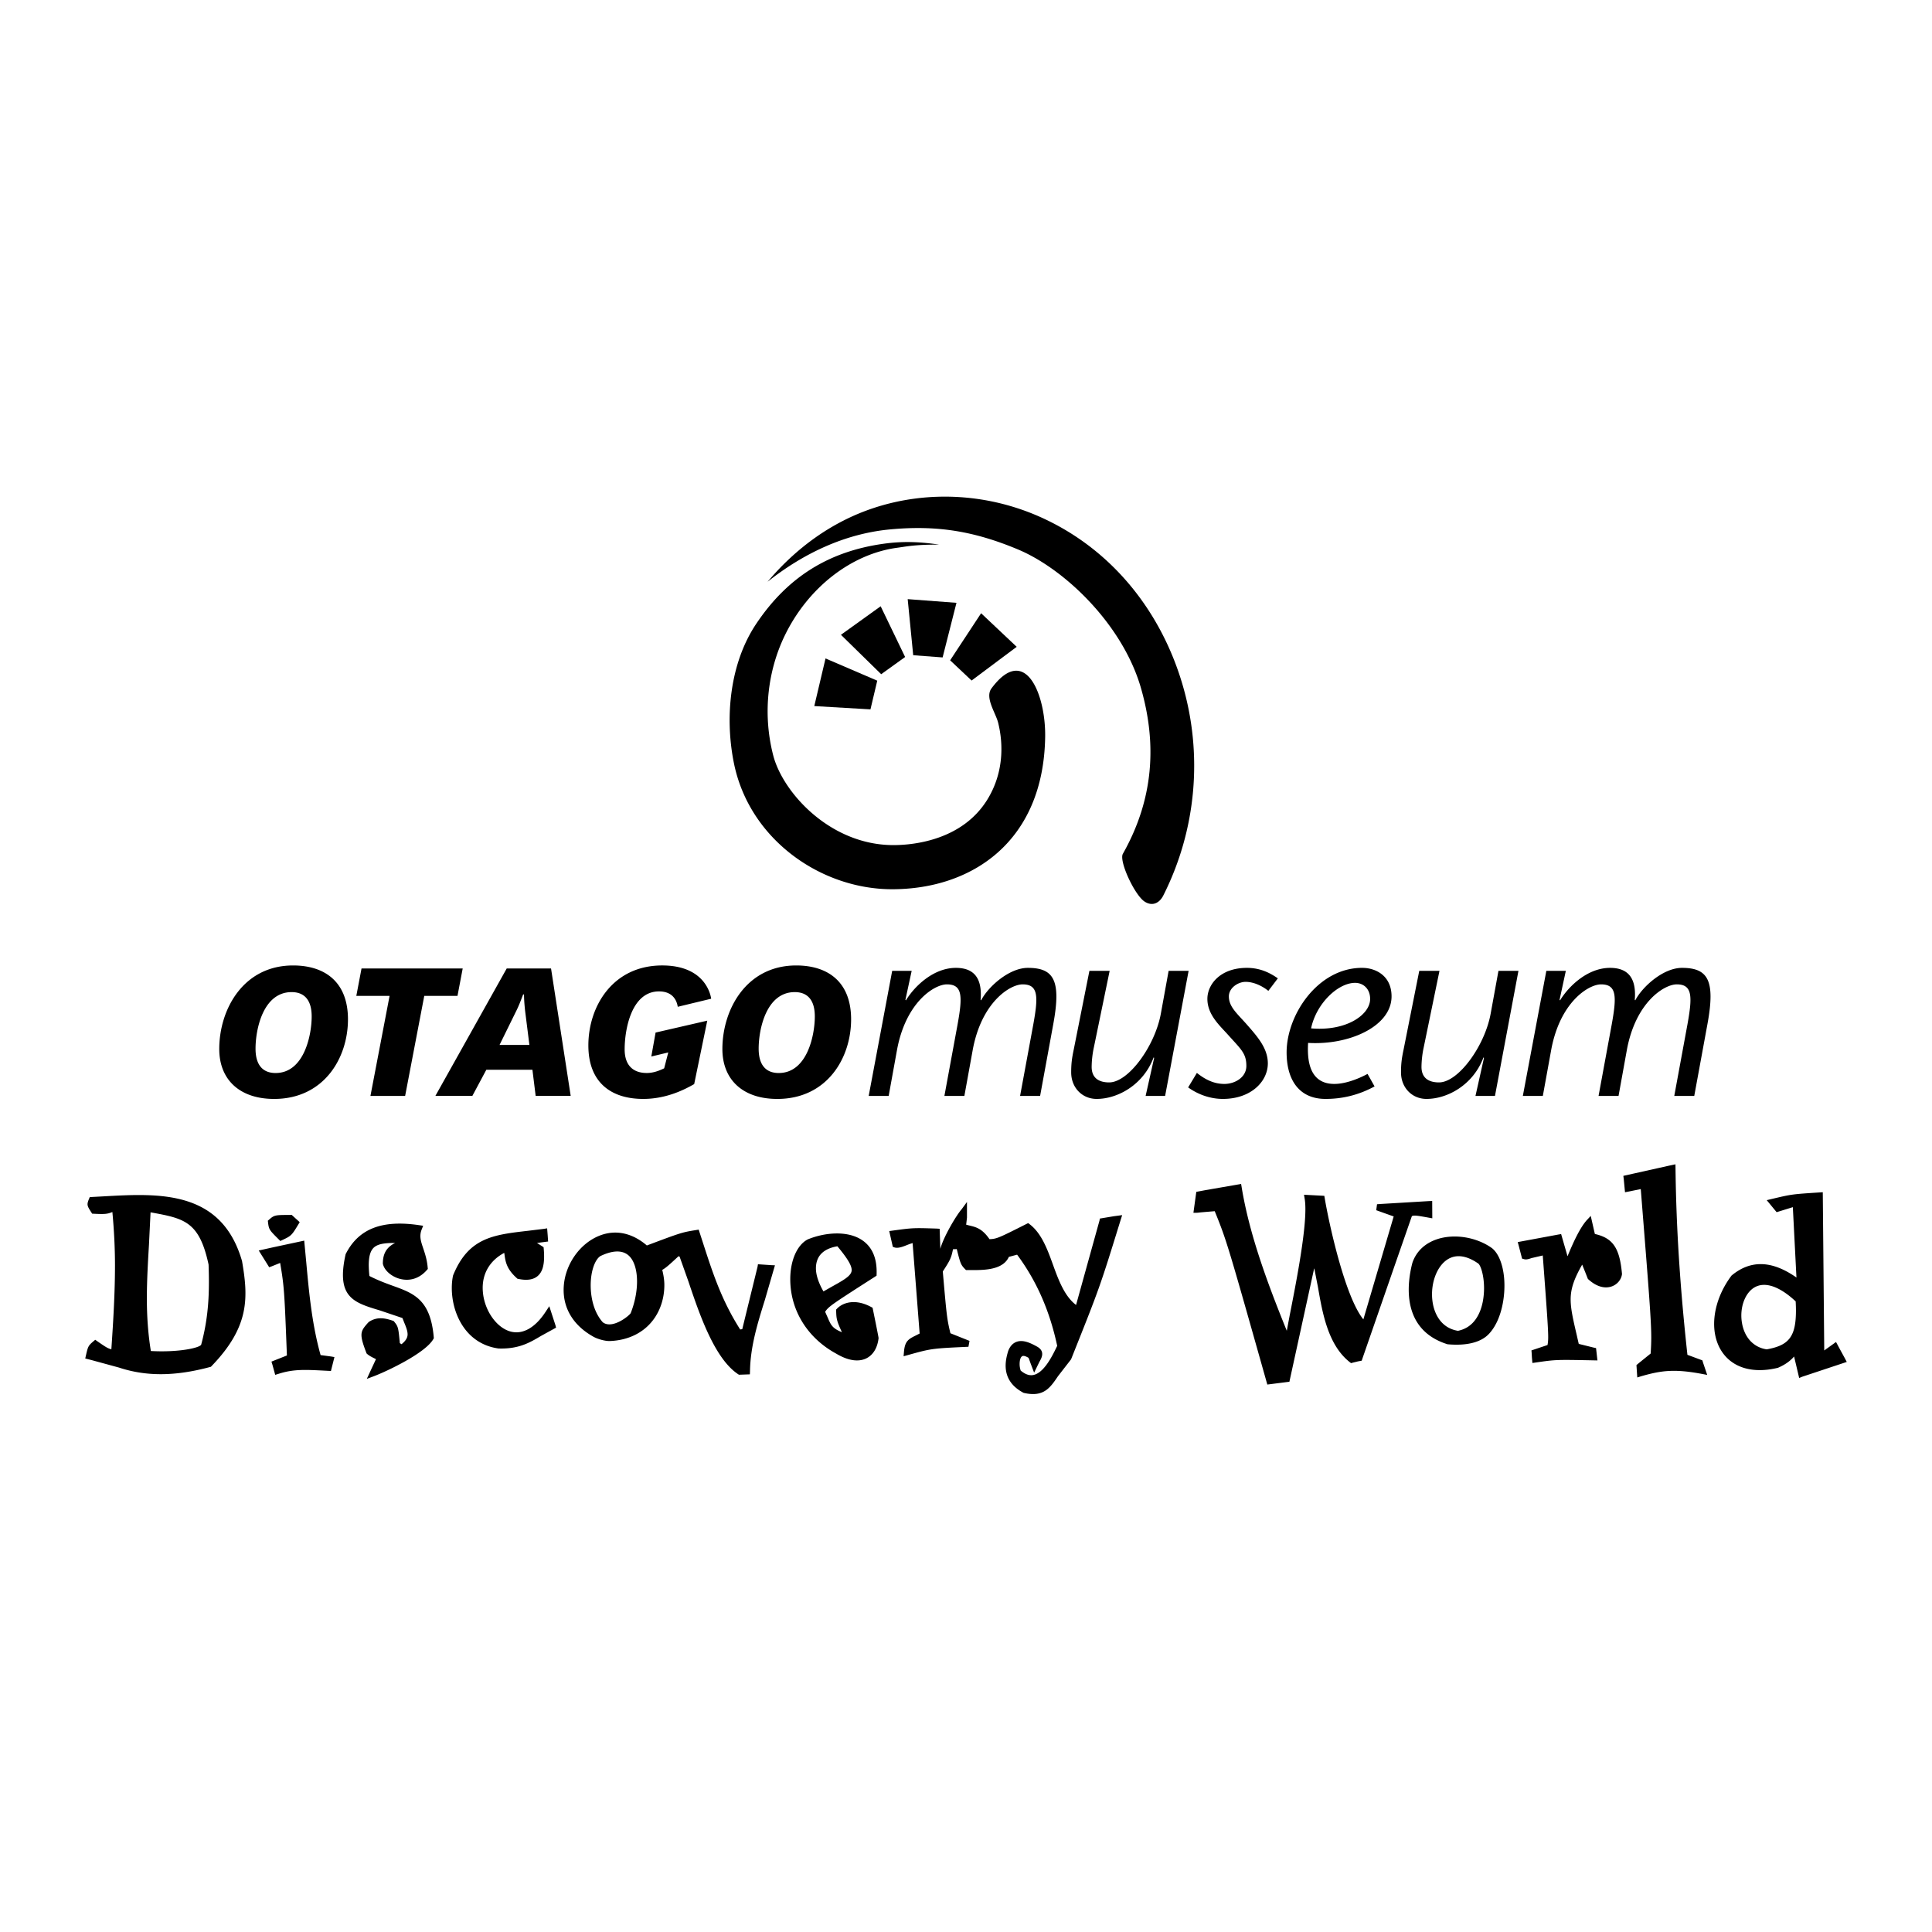 <svg xmlns="http://www.w3.org/2000/svg" width="2500" height="2500" viewBox="0 0 192.756 192.756"><g fill-rule="evenodd" clip-rule="evenodd"><path fill="#fff" d="M0 0h192.756v192.756H0V0z"/><path d="M142.539 121.485l.361.066-.01-1.729-.316.011-4.762.284-.426.03-.08.596s1.428.511 1.742.622l-3.025 10.27c-1.834-2.253-3.426-9.537-3.855-12.088l-.041-.24-2.025-.107.062.381c.051.287.074.645.074 1.059 0 2.637-.959 7.513-1.566 10.595l-.289 1.538c-1.883-4.648-3.721-9.539-4.506-14.344l-.051-.305-.295.051-3.24.561-.936.175-.287 2.089.389-.004.348-.039s1.074-.091 1.389-.116c1.191 2.936 1.285 3.265 5.174 17.04l.072.255 2.203-.28 2.467-11.289s.016 0 .023.002c.066.354.361 1.852.361 1.852.445 2.576 1 5.78 3.182 7.487l.117.091.182-.048.502-.124.383-.073.053-.167 3.236-9.33 1.713-4.923c.234-.093.394-.082 1.677.151zM169.846 135.724s-1.27-.473-1.492-.553c-.738-6.769-1.119-12.697-1.188-18.635l-.006-.372-.363.077-.27.056-4.566 1.018.037.286.129 1.349.426-.081 1.146-.236c.826 10.346 1.047 13.124 1.047 14.818 0 .562-.025 1.02-.059 1.59l-1.18.954-.238.2.082 1.234.363-.113c2.051-.591 3.354-.755 6.098-.239l.516.097-.406-1.199-.076-.251zM184.08 135.548l-.498-.91-.402-.748-.275.199-.9.646-.146-15.787-.324.021c-2.775.18-2.775.18-4.791.658l-.477.113.988 1.199 1.617-.501c.033.634.316 6.165.361 7.02-2.408-1.686-4.541-1.804-6.475-.198-1.893 2.512-2.273 5.608-.973 7.58 1.08 1.639 3.121 2.23 5.602 1.624.799-.341 1.285-.746 1.609-1.125.174.722.508 2.142.508 2.142l.32-.13 4.428-1.471-.172-.332zm-4.898-4.791c0 2.624-.719 3.477-2.916 3.868-1.271-.184-2.189-1.132-2.455-2.56a4.384 4.384 0 0 1-.078-.811c0-1.241.523-2.383 1.359-2.836 1.043-.566 2.482-.056 4.062 1.421.018.325.028.635.028.918zM159.121 123.116c-.055-.23-.412-1.803-.412-1.803l-.398.425c-.678.761-1.332 2.173-1.918 3.597-.01-.029-.639-2.211-.639-2.211l-.266.044-4.064.755.084.301.35 1.35.137.034c.254.1.502.015.816-.091l1.111-.258c.402 5.387.541 7.262.541 8.148 0 .364-.027.568-.066.787l-1.604.537.018.213.029.498.049.544.32-.046c2.021-.291 2.021-.291 5.818-.216l.35.007-.139-1.231-.201-.042-1.523-.377c-.062-.258-.215-.936-.215-.936-.354-1.521-.594-2.556-.594-3.499 0-1.072.34-2.054 1.15-3.473l.314.779.256.65.055.048c1.072.965 1.939.844 2.357.685.537-.202.928-.683.99-1.224-.227-2.612-.919-3.592-2.706-3.995zM148.834 124.512c-1.533-1.085-3.705-1.438-5.418-.888-1.244.403-2.109 1.22-2.5 2.361-.516 1.964-1.193 6.639 3.471 8.122l.033.01.033.004c1.91.166 3.334-.201 4.123-1.065 1.238-1.338 1.643-3.738 1.492-5.522-.121-1.408-.57-2.511-1.234-3.022zm-.77 4.009c0 .421-.037.87-.123 1.329-.225 1.159-.844 2.593-2.482 2.926-1.697-.281-2.273-1.687-2.461-2.51a5.18 5.18 0 0 1-.125-1.138c0-1.428.57-2.814 1.494-3.44.854-.577 1.922-.454 3.096.359.252.145.601 1.173.601 2.474zM109.73 121.576l-.029.183-2.342 8.438c-1.115-.841-1.715-2.387-2.27-3.924-.57-1.58-1.158-3.216-2.359-4.13l-.15-.116-.17.087c-2.775 1.399-2.965 1.491-3.688 1.519-.715-1.037-1.314-1.202-1.998-1.361 0 0-.169-.042-.33-.085.032-.268.081-.707.081-.707v-1.562l-.52.712c-.565.645-1.829 2.793-2.135 3.956h-.003l-.068-1.991-.287-.019c-2.365-.075-2.365-.075-4.412.202l-.331.045.357 1.574.174.062c.367.109.836-.079 1.289-.26a5.46 5.46 0 0 1 .512-.177 798037.34 798037.34 0 0 0 .702 9.023l-.393.201c-.746.366-1.081.572-1.172 1.628l-.036.44.426-.118c2.358-.657 2.358-.657 6.043-.829l.108-.587-1.907-.762c-.345-1.455-.366-1.653-.759-6.162.74-1.138.84-1.339 1.018-2.219l.377-.014c.356 1.438.407 1.571.831 2.002l.09.092.609-.001c1.256.005 3.088-.026 3.667-1.318l.822-.219c1.936 2.605 3.25 5.584 4 9.097 0 .004-.006.012-.006.012-.451.938-1.291 2.679-2.373 2.896-.404.081-.82-.071-1.262-.441a2.012 2.012 0 0 1-.109-.647c0-.328.068-.639.219-.761.166-.139.467.015.678.139l.203.564.348.912.332-.682.195-.399c.209-.361.6-1.034-.211-1.506-.656-.365-1.408-.731-2.072-.487-.371.135-.652.441-.832.914-.238.809-.854 2.895 1.498 4.153l.035.02.041.01c1.961.444 2.598-.491 3.4-1.675l1.281-1.652.035-.064c2.861-7.17 2.861-7.17 4.938-13.893l.145-.457-.832.111-1.398.233zM39.164 128.274c-.695-.252-1.483-.543-2.307-.969a11.108 11.108 0 0 1-.067-1.061c0-.837.145-1.381.442-1.708.394-.43 1.134-.532 2.192-.526-.838.416-1.227 1.037-1.227 2.063.131.669.859 1.296 1.703 1.519.582.154 1.711.244 2.699-.892l.085-.098-.012-.13c-.065-.789-.268-1.389-.445-1.921-.242-.719-.417-1.234-.151-1.896l.144-.361-.384-.056c-3.744-.558-6.082.362-7.352 2.894-.183.816-.268 1.497-.268 2.07 0 2.436 1.548 2.898 3.683 3.539l2.252.76c.062.152.158.403.158.403.199.48.357.869.357 1.225 0 .343-.194.655-.605.983a5.339 5.339 0 0 1-.17-.107c-.142-1.546-.166-1.662-.566-2.144l-.056-.067-.081-.026c-.716-.242-1.548-.448-2.396.127a3.588 3.588 0 0 0-.199.216c-.344.395-.529.667-.529 1.091 0 .389.155.904.483 1.76l.024.067.055.052c.227.204.558.36.885.519l-.602 1.293-.312.678.7-.263c1.248-.47 5.138-2.292 5.94-3.712l.046-.084-.007-.095c-.329-3.78-1.999-4.382-4.112-5.143zM87.057 130.473l-.124-.066c-1.591-.866-2.839-.456-3.424.156l-.087.093.002.126c.018.805.063 1.02.575 2.134-.917-.378-1.089-.68-1.397-1.412l-.278-.626c.347-.53.678-.747 4.994-3.514l.137-.088.005-.162c.003-.078.003-.155.003-.232 0-1.428-.475-2.479-1.417-3.131-1.478-1.022-3.811-.781-5.471-.09-1.057.563-1.725 2.104-1.73 3.938v.031c0 3.085 1.703 5.851 4.561 7.41 1.494.896 2.474.758 3.032.481.678-.335 1.11-1.052 1.218-2.019-.004-.099-.333-1.726-.333-1.726l-.266-1.303zm-4.9-1.628c-.474-.822-.752-1.618-.752-2.305 0-.359.066-.69.203-.98.311-.657.996-1.062 1.938-1.218.985 1.181 1.425 1.9 1.425 2.366a.68.68 0 0 1-.011.121c-.09.497-.834.912-1.961 1.538 0 0-.522.298-.842.478zM10.347 119.36l-1.391.075-.075.179c-.242.582-.196.688.23 1.343l.084.132.157.007c1.062.055 1.35.037 1.86-.171.167 1.792.259 3.557.259 5.327 0 2.721-.164 5.47-.361 8.365-.363-.089-.556-.215-1.417-.812l-.193-.135-.179.153c-.525.446-.543.521-.75 1.421l-.067.291.642.165 2.728.744-.007-.002c2.711.897 5.601.883 9.09-.055l.083-.021.059-.062c3.819-3.951 3.674-6.839 3.048-10.486-2.051-7.116-8.292-6.765-13.8-6.458zm10.496 8.547c0 2.068-.178 4.045-.771 6.252-.16.317-2.229.787-5.021.632-.289-1.767-.398-3.52-.398-5.251 0-1.799.104-3.577.208-5.326 0 0 .132-2.68.159-3.258l.042.006c3.309.606 4.821.883 5.747 5.205.021.592.034 1.169.034 1.74zM54.802 130.321l-.352.535c-1.035 1.595-2.271 2.306-3.481 1.999-1.419-.36-2.648-2.109-2.794-3.981a4.557 4.557 0 0 1-.017-.384c0-1.535.784-2.764 2.15-3.491.004.036.018.114.018.114.104.765.205 1.487 1.241 2.411l.06.057.082.016c.882.182 1.523.079 1.958-.308.419-.374.618-.983.618-1.931 0-.238-.012-.497-.037-.778l-.015-.15-.656-.418c.413-.056 1.108-.147 1.108-.147l-.043-.629-.054-.685-.32.052-1.62.197c-3.436.396-5.917.681-7.447 4.455-.306 1.427-.084 3.544 1.063 5.175.83 1.182 2.029 1.912 3.471 2.108l.032.001c2.005.058 3.081-.582 4.22-1.259l1.492-.82-.062-.245-.615-1.894zM75.621 126.134l-.039.245-1.527 6.233-.208.029c-1.84-2.891-2.72-5.582-3.641-8.425l-.498-1.536-.259.043c-1.403.225-1.485.249-4.913 1.538-1.458-1.254-3.131-1.62-4.75-.968-1.949.782-3.404 2.861-3.541 5.059-.133 2.096.919 3.877 2.959 5.012.359.207 1.078.432 1.604.432 1.862-.06 3.42-.826 4.399-2.16.706-.962 1.075-2.172 1.075-3.429 0-.501-.088-1.009-.208-1.511.351-.192.72-.522 1.622-1.362.038.014.104.036.106.038.083.229.872 2.451.872 2.451 1.096 3.254 2.597 7.711 4.966 9.279l.082.055 1.092-.039.013-.293c.037-2.492.766-4.828 1.472-7.087l1.018-3.499-.365-.014-1.331-.091zm-16.619 1.134c.14-.948.489-1.696.908-1.953.847-.408 2.046-.762 2.835-.03.538.5.812 1.447.812 2.57 0 .98-.211 2.096-.635 3.16-.111.185-.966.92-1.814 1.086-.393.076-.723.014-.974-.183-1.143-1.286-1.329-3.314-1.132-4.65zM32.061 135.206l-.075-.007c-.856-3.053-1.15-6.187-1.428-9.224l-.207-2.197-.331.072-2.837.608-1.369.305 1.042 1.67.252-.091.843-.339c.402 2.394.425 2.796.673 9.232l-1.542.613.084.266.291 1.054.307-.093c1.508-.487 2.642-.428 4.697-.321l.556.028.349-1.385-.314-.057-.991-.134zM27.817 123.662l.152.151.193-.091c.897-.42.942-.463 1.609-1.571l.13-.216-.8-.726-.11.007c-1.527 0-1.618 0-2.148.47l-.121.104.018.161c.085.725.142.78 1.077 1.711zM31.096 101.412c0 1.856-.749 5.643-3.603 5.643-1.088 0-1.998-.591-1.998-2.43 0-1.929.749-5.642 3.602-5.642 1.09 0 1.999.59 1.999 2.429zm3.621.286c0-3.679-2.247-5.374-5.477-5.374-4.976 0-7.365 4.393-7.365 8.337 0 3.071 2.051 4.98 5.475 4.98 4.941.001 7.367-4.051 7.367-7.943zM38.868 99.36H35.55l.519-2.733h10.094l-.519 2.733h-3.315l-1.909 9.979h-3.461l1.909-9.979zM52.818 104.251h-2.977l1.693-3.445c.25-.501.445-1.036.66-1.589h.088c0 .428.037.981.107 1.624l.429 3.41zm.626 5.088h3.495l-1.961-12.712h-4.424l-7.116 12.712h3.689l1.394-2.606h4.6l.323 2.606zM64.981 105.408l.427-2.389 5.156-1.187-1.305 6.328c-.822.464-2.674 1.48-5.084 1.48-3.227 0-5.474-1.658-5.474-5.337 0-3.892 2.427-7.98 7.366-7.98 4.031 0 4.78 2.589 4.887 3.32l-3.335.805c-.071-.466-.374-1.536-1.872-1.536-2.748 0-3.425 3.783-3.425 5.783 0 1.608.856 2.358 2.211 2.358.678 0 1.285-.252 1.731-.466l.409-1.585-1.692.406zM81.294 101.412c0 1.856-.75 5.643-3.603 5.643-1.09 0-1.999-.591-1.999-2.43 0-1.929.75-5.642 3.604-5.642 1.089 0 1.998.59 1.998 2.429zm3.621.286c0-3.679-2.247-5.374-5.477-5.374-4.974 0-7.365 4.393-7.365 8.337 0 3.071 2.052 4.98 5.477 4.98 4.94.001 7.365-4.051 7.365-7.943zM90.332 99.756l.05.05c.899-1.472 2.793-3.242 4.985-3.242 2.071 0 2.618 1.346 2.469 3.192l.051.05c.672-1.322 2.768-3.242 4.664-3.242 2.59 0 3.338 1.246 2.539 5.588l-1.318 7.188h-1.998l1.324-7.163c.5-2.768.5-3.967-1.072-3.967-1.248 0-4.115 1.771-4.986 6.588l-.824 4.542h-1.993l1.32-7.163c.498-2.768.498-3.967-1.072-3.967-1.246 0-4.113 1.771-4.985 6.588l-.823 4.542h-1.994l2.344-12.478h1.944l-.625 2.894zM115.15 105.547l-.051-.052c-1.023 2.746-3.59 4.145-5.684 4.145-1.447 0-2.543-1.124-2.543-2.647 0-.872.074-1.422.248-2.244l1.57-7.887h2.02l-1.57 7.611a9.846 9.846 0 0 0-.225 1.971c0 1.05.648 1.548 1.746 1.548 1.943 0 4.588-3.668 5.162-6.888l.771-4.242h1.994l-2.344 12.478h-1.945l.851-3.793zM126.543 98.858c-.623-.5-1.469-.898-2.268-.898-.748 0-1.67.599-1.67 1.448 0 1.072.846 1.721 1.867 2.894 1.074 1.223 2.02 2.346 2.02 3.793 0 1.797-1.67 3.545-4.486 3.545-1.271 0-2.494-.451-3.465-1.149l.873-1.446c.871.698 1.742 1.099 2.742 1.099 1.047 0 2.193-.649 2.193-1.798 0-1.248-.523-1.648-1.82-3.094-.822-.924-2.068-1.997-2.068-3.593 0-1.449 1.297-3.095 3.939-3.095 1.445 0 2.443.597 3.09 1.047l-.947 1.247zM130.807 102.601c.523-2.496 2.693-4.541 4.389-4.541.898 0 1.57.697 1.496 1.746-.126 1.498-2.419 3.093-5.885 2.795zm5.634 4.543c-.648.35-2.043.999-3.316.999-2.516 0-2.717-2.398-2.615-4.093 4.088.249 8.326-1.648 8.326-4.642 0-2.048-1.572-2.845-2.943-2.845-4.412 0-7.527 4.69-7.527 8.434 0 2.745 1.244 4.643 3.887 4.643 1.598 0 3.242-.351 4.889-1.248l-.701-1.248zM148.057 105.547l-.049-.052c-1.023 2.746-3.59 4.145-5.686 4.145-1.445 0-2.543-1.124-2.543-2.647 0-.872.076-1.422.25-2.244l1.57-7.887h2.018l-1.568 7.611a9.842 9.842 0 0 0-.227 1.971c0 1.05.65 1.548 1.746 1.548 1.945 0 4.588-3.668 5.16-6.888l.773-4.242h1.994l-2.342 12.478h-1.945l.849-3.793zM155.598 99.756l.049.05c.898-1.472 2.791-3.242 4.986-3.242 2.068 0 2.617 1.346 2.469 3.192l.049.05c.674-1.322 2.768-3.242 4.662-3.242 2.594 0 3.34 1.246 2.543 5.588l-1.32 7.188h-1.994l1.32-7.163c.498-2.768.498-3.967-1.07-3.967-1.246 0-4.117 1.771-4.988 6.588l-.822 4.542h-1.994l1.32-7.163c.498-2.768.498-3.967-1.07-3.967-1.248 0-4.115 1.771-4.984 6.588l-.826 4.542h-1.994l2.344-12.478h1.945l-.625 2.894zM98.922 68.679c-.686.921.412 2.428.66 3.415.566 2.271.508 5.079-1.045 7.632-2.47 4.061-7.29 4.59-9.402 4.59-6.316 0-11.042-5.254-11.993-8.959-1.082-4.204-.523-8.499 1.165-11.971 2.333-4.794 6.659-8.129 11.22-8.738.946-.126 1.702-.314 4.16-.314-1.733-.253-3.447-.369-5.452-.095-5.547.756-9.676 3.344-12.795 8.012-2.635 3.943-3.144 9.339-2.212 13.913 1.55 7.596 8.674 12.555 15.773 12.555 7.952 0 15.118-4.734 15.276-15.205.063-4.23-1.992-9.359-5.355-4.835z"/><path d="M117.953 68.212c-2.107-7.089-6.84-13.218-13.803-16.466-5.424-2.53-11.534-2.854-16.955-1.072-4.339 1.426-7.884 4.132-10.611 7.365 3.53-2.792 7.664-4.792 12.217-5.22 4.697-.442 8.392.178 12.734 1.987 4.695 1.956 10.469 7.51 12.291 13.816 1.639 5.678 1.244 11.179-1.797 16.563-.41.727 1.186 4.137 2.17 4.767.824.534 1.516.083 1.859-.599a28.734 28.734 0 0 0 1.895-21.141z"/><path d="M96.936 67.897l-2.141-2.018 3.09-4.696 3.551 3.35-4.5 3.364zM94.045 65.592l-2.934-.22-.551-5.596 4.867.368-1.382 5.448zM90.304 65.549l-2.388 1.717-4.015-3.932 3.963-2.847 2.44 5.062zM87.524 67.911l-.678 2.863-5.604-.329 1.121-4.752 5.161 2.218z"/></g></svg>
